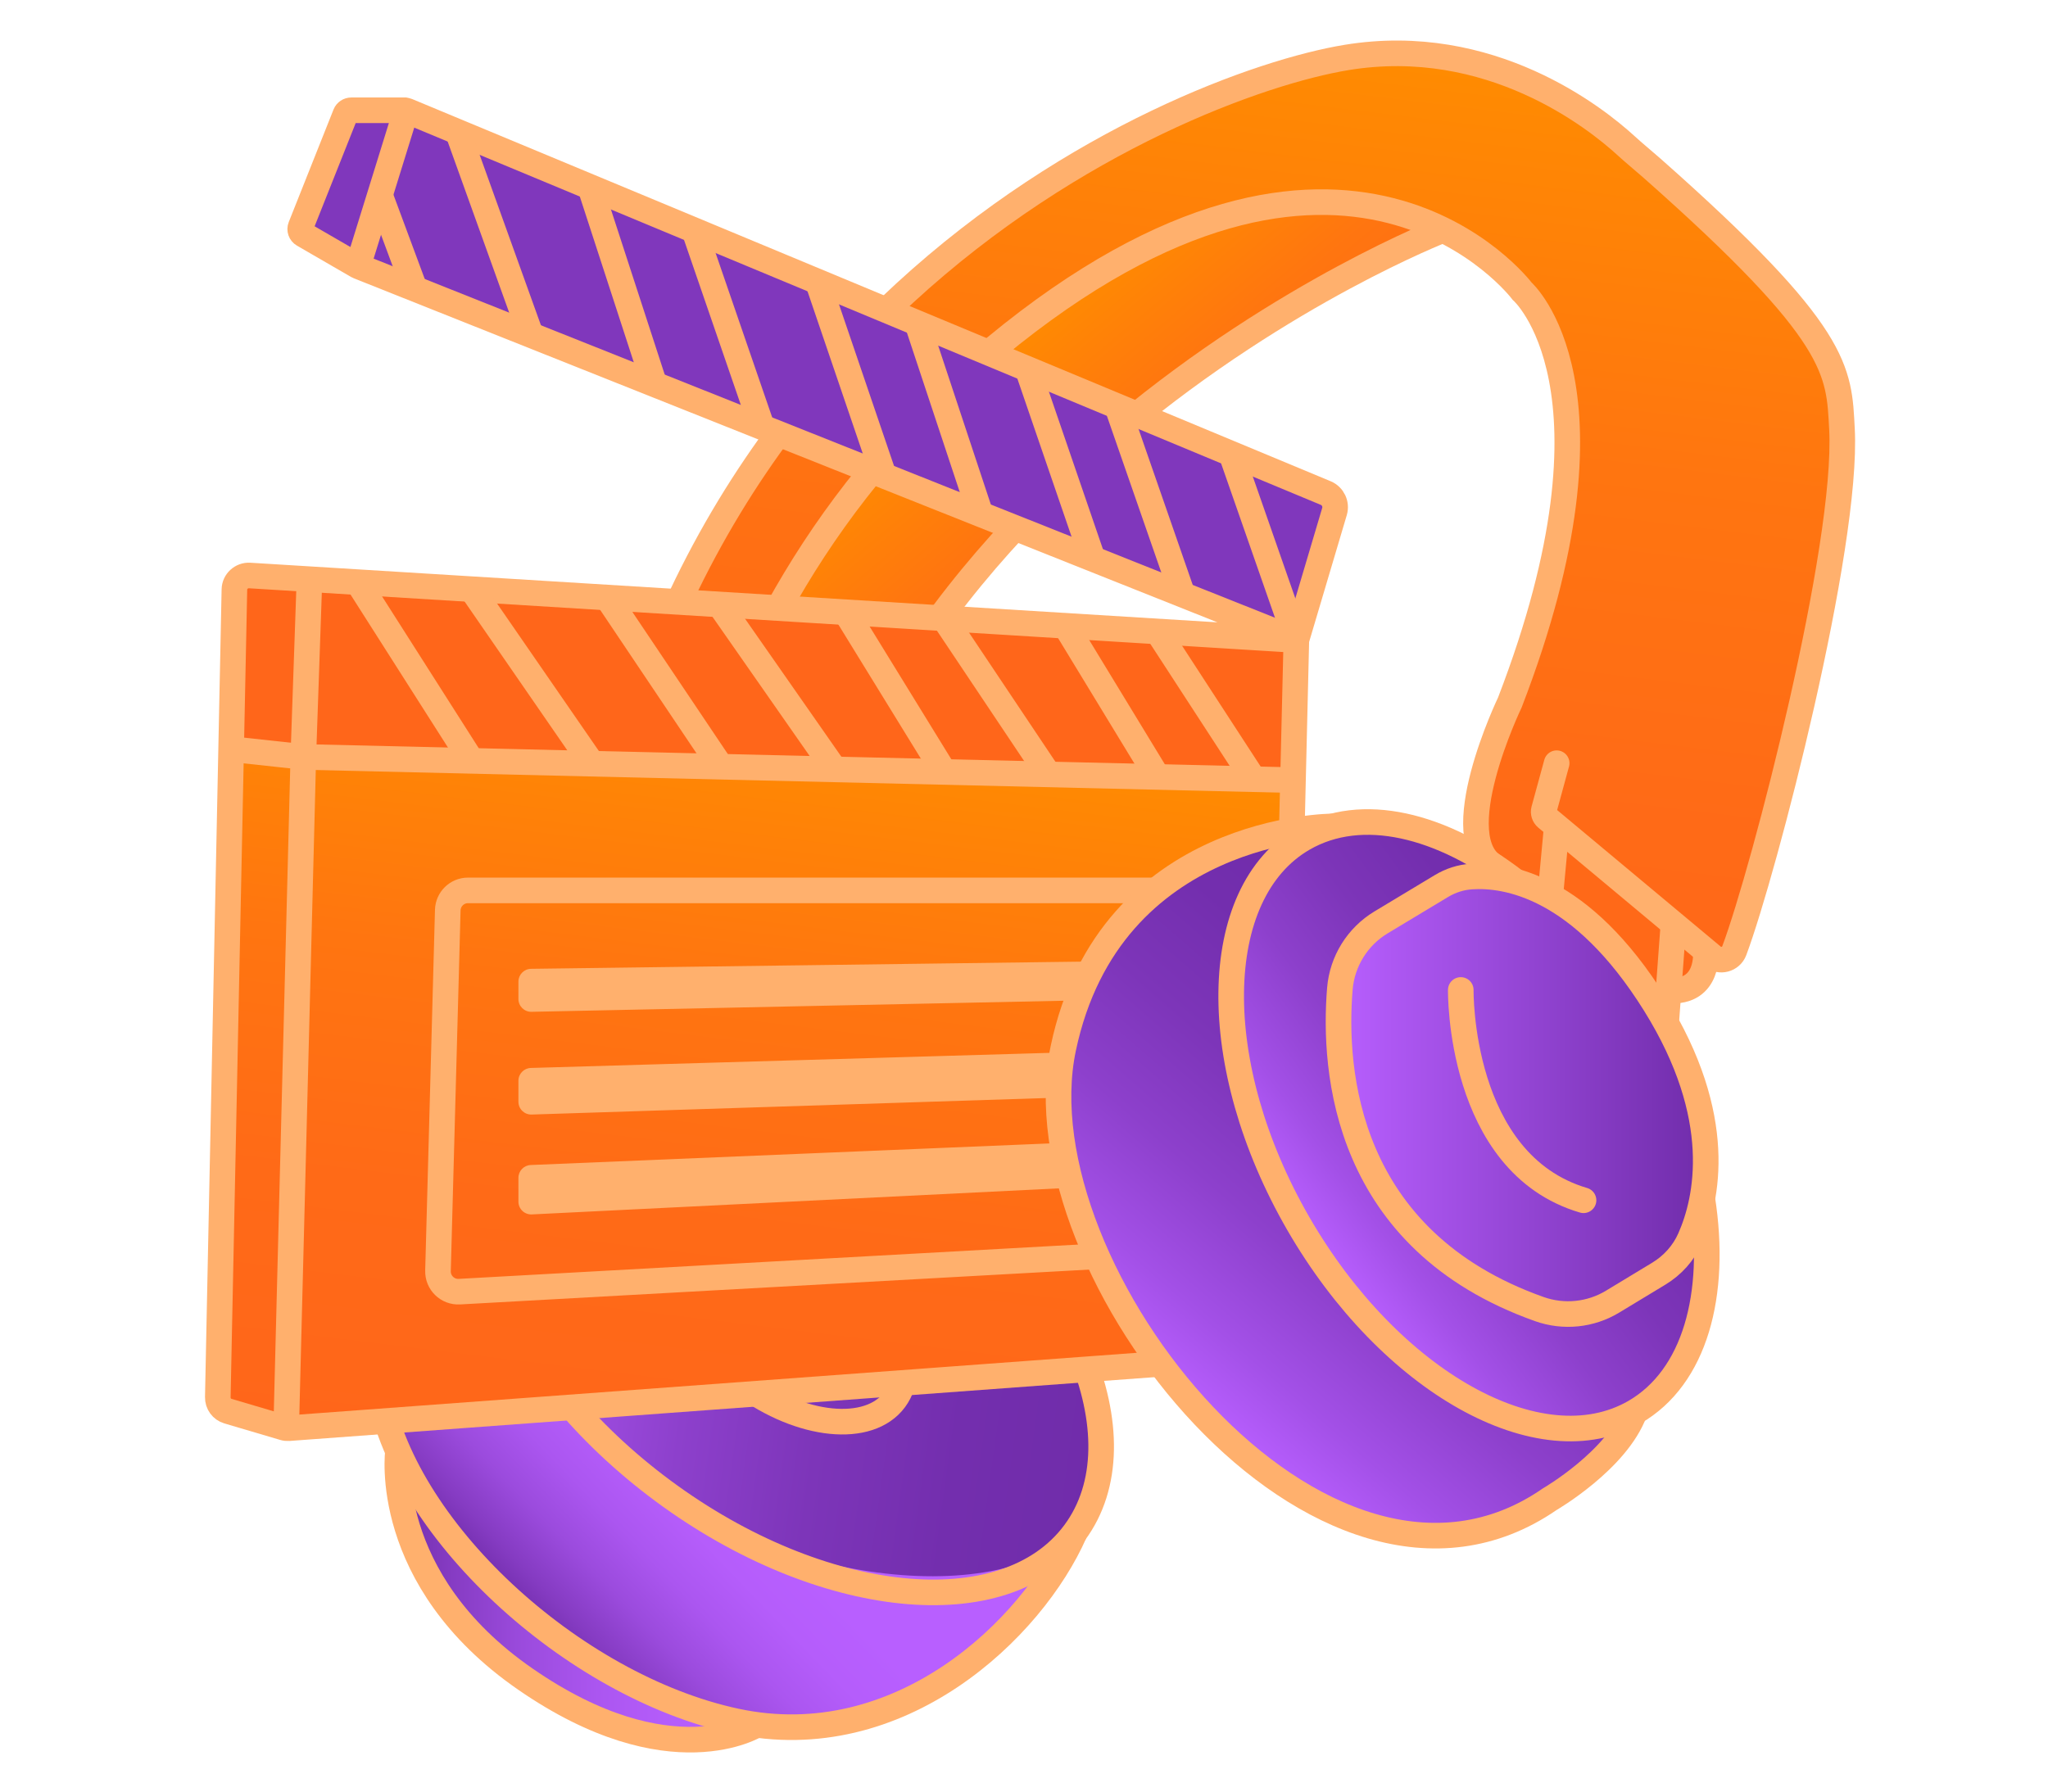 <?xml version="1.0" encoding="UTF-8"?> <svg xmlns="http://www.w3.org/2000/svg" width="160" height="140" viewBox="0 0 160 140" fill="none"> <path d="M31.055 113.884C31.055 113.884 28.869 122.536 39.621 130.162C50.37 137.792 56.052 136.302 59.119 134.734L31.055 113.884Z" fill="url(#paint0_linear_363_4278)"></path> <path d="M39.464 86.555C39.464 86.555 28.036 95.998 29.644 108.799C31.253 121.599 47.408 131.85 54.795 133.785C62.182 135.72 72.276 137.768 84.096 119.579L39.464 86.555Z" fill="url(#paint1_linear_363_4278)"></path> <path d="M75.295 93.147C82.496 100.486 90.234 113.153 84.096 119.579C77.958 126.006 58.925 123.663 48.54 113.755C38.155 103.847 34.615 91.785 40.571 85.194C45.465 79.773 65.245 82.903 75.295 93.147Z" fill="url(#paint2_linear_363_4278)"></path> <path d="M45.08 82.814C45.08 82.814 41.779 22.384 105.205 4.486C105.205 4.486 116.362 1.146 127.713 11.975C139.064 22.808 144.705 24.598 143.929 34.247C143.117 44.349 137.876 75.306 133.795 74.728C133.795 74.728 132.546 78.036 130.364 77.394L130.178 79.939C130.178 79.939 124.448 69.251 117.142 68.592C117.142 68.592 113.537 66.54 116.128 59.702C116.128 59.702 132.211 27.098 114.127 18.708C96.044 10.319 81.586 23.261 70.821 33.682C60.056 44.103 51.271 65.591 51.647 81.78L45.08 82.814Z" fill="url(#paint3_linear_363_4278)"></path> <path d="M60.13 83.889C60.13 83.889 57.996 43.687 112.367 17.973C112.367 17.973 102.232 10 82.694 23.406C63.156 36.812 54.19 53.005 51.64 81.796L60.13 83.889Z" fill="url(#paint4_linear_363_4278)"></path> <path d="M83.956 119.768C89.381 112.444 83.787 99.113 71.463 89.993C59.139 80.873 44.751 79.417 39.327 86.741C33.902 94.065 39.496 107.396 51.82 116.516C64.144 125.636 78.532 127.092 83.956 119.768Z" stroke="#FFB06D" stroke-width="2" stroke-miterlimit="10"></path> <path d="M69.9 109.366C71.908 106.655 69.838 101.722 65.277 98.346C60.715 94.971 55.39 94.432 53.382 97.143C51.375 99.854 53.445 104.788 58.006 108.163C62.567 111.538 67.892 112.077 69.9 109.366Z" stroke="#FFB06D" stroke-width="2" stroke-miterlimit="10"></path> <path d="M39.33 86.733C39.33 86.733 27.898 97.069 29.543 108.209C31.187 119.349 44.704 131.766 57.494 134.504C70.283 137.243 80.652 127.294 83.962 119.761" stroke="#FFB06D" stroke-width="2" stroke-miterlimit="10"></path> <path d="M31.094 113.387C31.094 113.387 29.724 123.384 41.051 131.216C52.377 139.048 59.114 134.783 59.114 134.783" stroke="#FFB06D" stroke-width="2" stroke-miterlimit="10"></path> <path d="M121.614 59.638L120.62 63.281C120.56 63.507 120.636 63.749 120.814 63.903L133.789 74.736C134.359 75.213 135.228 74.983 135.491 74.288C137.859 67.946 144.393 42.709 143.904 33.524C143.661 28.96 143.783 26.161 129.062 13.142C128.387 12.545 127.688 11.983 127.025 11.373C124.669 9.216 116.426 2.649 105.204 4.49C91.841 6.68 46.55 25.284 45.079 82.819" stroke="#FFB06D" stroke-width="2" stroke-miterlimit="10" stroke-linecap="round"></path> <path d="M51.647 82.104C51.647 82.104 50.341 49.778 77.771 27.134C105.201 4.49 118.916 22.752 118.916 22.752C118.916 22.752 127.458 30.24 117.958 54.892C117.958 54.892 112.782 65.652 116.899 67.805" stroke="#FFB06D" stroke-width="2" stroke-miterlimit="10"></path> <path d="M121.622 64.578L121.114 70.01" stroke="#FFB06D" stroke-width="2" stroke-miterlimit="10"></path> <path d="M130.739 72.187L130.355 77.402L130.169 79.951" stroke="#FFB06D" stroke-width="2" stroke-miterlimit="10"></path> <path d="M133.261 74.296C133.261 74.296 133.616 77.64 130.355 77.402" stroke="#FFB06D" stroke-width="2" stroke-miterlimit="10"></path> <path d="M112.742 17.969C112.742 17.969 63.313 37.103 60.129 83.885" stroke="#FFB06D" stroke-width="2" stroke-miterlimit="10"></path> <path d="M18.059 58.539L17 110.035L22.358 111.618L99.936 105.894L101.015 60.962L23.514 59.088L18.059 58.539Z" fill="url(#paint5_linear_363_4278)"></path> <path d="M18.632 45.298L18.059 58.539L23.514 59.088L101.015 60.962L101.277 50.02L18.632 45.298Z" fill="#FF661A"></path> <path d="M26.989 8.925L23.481 17.747L27.93 20.784L101.277 50.02L104.445 39.11L31.64 8.63L26.989 8.925Z" fill="#8037BC"></path> <path d="M31.826 8.667L103.573 38.529C104.134 38.763 104.429 39.385 104.259 39.967L101.277 50.012C101.277 50.016 101.277 50.016 101.277 50.02L99.964 104.881C99.952 105.454 99.503 105.927 98.93 105.967L22.56 111.602C22.427 111.61 22.289 111.598 22.16 111.557L17.816 110.273C17.331 110.132 17.004 109.683 17.016 109.178L18.313 46.066C18.325 45.432 18.867 44.935 19.501 44.971L101.124 50.004C101.152 50.004 101.16 49.968 101.136 49.956L27.991 20.809C27.967 20.801 27.947 20.788 27.926 20.776L23.7 18.329C23.489 18.207 23.397 17.945 23.489 17.719L26.985 8.929C27.058 8.74 27.244 8.618 27.446 8.618H31.64C31.701 8.631 31.765 8.643 31.826 8.667Z" stroke="#FFB06D" stroke-width="2" stroke-miterlimit="10"></path> <path d="M31.733 8.63L27.959 20.801" stroke="#FFB06D" stroke-width="2" stroke-miterlimit="10"></path> <path d="M18.059 58.539L23.696 59.149L101.015 60.962" stroke="#FFB06D" stroke-width="2" stroke-miterlimit="10"></path> <path d="M24.177 45.266L23.696 59.149L22.358 111.618" stroke="#FFB06D" stroke-width="2" stroke-miterlimit="10"></path> <path d="M34.982 71.117L34.218 99.311C34.194 100.236 34.962 100.983 35.887 100.934L89.829 97.945C90.654 97.901 91.305 97.226 91.325 96.402L91.862 71.194C91.882 70.309 91.167 69.578 90.282 69.578H36.562C35.705 69.578 35.006 70.261 34.982 71.117Z" stroke="#FFB06D" stroke-width="2" stroke-miterlimit="10"></path> <path d="M41.489 75.706C40.942 75.713 40.502 76.159 40.502 76.706V78.066C40.502 78.626 40.962 79.078 41.523 79.066L86.292 78.134C86.837 78.123 87.272 77.678 87.272 77.134V76.122C87.272 75.565 86.816 75.115 86.259 75.122L41.489 75.706Z" fill="#FFB06D"></path> <path d="M41.473 83.453C40.932 83.469 40.502 83.911 40.502 84.452V86.095C40.502 86.66 40.969 87.112 41.534 87.094L86.304 85.656C86.843 85.639 87.272 85.197 87.272 84.657V83.149C87.272 82.586 86.806 82.133 86.243 82.15L41.473 83.453Z" fill="#FFB06D"></path> <path d="M41.46 91.038C40.925 91.06 40.502 91.501 40.502 92.037V93.9C40.502 94.471 40.98 94.927 41.551 94.898L86.321 92.683C86.853 92.657 87.272 92.217 87.272 91.684V90.173C87.272 89.605 86.798 89.15 86.23 89.174L41.46 91.038Z" fill="#FFB06D"></path> <path d="M27.959 45.5L36.849 59.46" stroke="#FFB06D" stroke-width="2" stroke-miterlimit="10"></path> <path d="M46.106 59.46L36.849 46.046" stroke="#FFB06D" stroke-width="2" stroke-miterlimit="10"></path> <path d="M47.448 46.7L56.213 59.751" stroke="#FFB06D" stroke-width="2" stroke-miterlimit="10"></path> <path d="M65.204 60.122L56.213 47.241" stroke="#FFB06D" stroke-width="2" stroke-miterlimit="10"></path> <path d="M66.085 47.851L73.759 60.324" stroke="#FFB06D" stroke-width="2" stroke-miterlimit="10"></path> <path d="M73.759 48.324L81.913 60.514" stroke="#FFB06D" stroke-width="2" stroke-miterlimit="10"></path> <path d="M83.251 48.909L90.436 60.716" stroke="#FFB06D" stroke-width="2" stroke-miterlimit="10"></path> <path d="M97.987 60.962L90.435 49.35" stroke="#FFB06D" stroke-width="2" stroke-miterlimit="10"></path> <path d="M35.766 10.307L41.475 26.189" stroke="#FFB06D" stroke-width="2" stroke-miterlimit="10"></path> <path d="M29.684 15.247L32.403 22.574" stroke="#FFB06D" stroke-width="2" stroke-miterlimit="10"></path> <path d="M46.106 14.609L51.129 30.038" stroke="#FFB06D" stroke-width="2" stroke-miterlimit="10"></path> <path d="M54.237 17.993L59.535 33.387" stroke="#FFB06D" stroke-width="2" stroke-miterlimit="10"></path> <path d="M63.887 22.012L69.051 37.176" stroke="#FFB06D" stroke-width="2" stroke-miterlimit="10"></path> <path d="M71.657 25.244L76.611 40.193" stroke="#FFB06D" stroke-width="2" stroke-miterlimit="10"></path> <path d="M80.28 28.835L85.372 43.683" stroke="#FFB06D" stroke-width="2" stroke-miterlimit="10"></path> <path d="M87.272 31.743L92.391 46.478" stroke="#FFB06D" stroke-width="2" stroke-miterlimit="10"></path> <path d="M96.193 35.455L101.277 50.02" stroke="#FFB06D" stroke-width="2" stroke-miterlimit="10"></path> <path d="M102.814 64.658C102.814 64.658 81.348 66.007 82.847 88.263C82.847 88.263 84.031 102.142 96.187 112.721C108.342 123.303 117.369 119.082 117.369 119.082C117.369 119.082 127.225 114.902 127.71 108.694C128.191 102.489 102.814 64.658 102.814 64.658Z" fill="url(#paint6_linear_363_4278)"></path> <path d="M129.043 78.597C134.567 87.27 135.8 105.155 128.466 110.172C121.131 115.189 110.58 108.605 102.478 96.762C94.376 84.919 93.895 71.456 101.088 66.238C107 61.948 121.337 66.496 129.043 78.597Z" fill="url(#paint7_linear_363_4278)"></path> <path d="M107.719 72.187C107.719 72.187 102.551 74.683 105.202 85.848C107.853 97.012 115.769 100.664 119.543 102.122C123.317 103.584 126.97 101.879 129.407 99.686C131.843 97.497 134.244 95.663 132.773 86.551C131.302 77.438 124.348 70.871 117.135 68.6C117.139 68.6 113.191 67.453 107.719 72.187Z" fill="url(#paint8_linear_363_4278)"></path> <path d="M132.991 93.664C134.167 101.189 132.397 107.635 127.709 110.342C120.347 114.587 108.584 107.999 101.435 95.623C94.287 83.247 94.461 69.772 101.823 65.523C106.373 62.897 112.608 64.416 118.395 68.879" stroke="#FFB06D" stroke-width="2" stroke-miterlimit="10"></path> <path d="M104.127 64.578C104.127 64.578 86.723 64.565 83.07 81.914C79.417 99.262 103.347 129.39 121.066 117.156C121.066 117.156 126.312 114.114 127.706 110.338" stroke="#FFB06D" stroke-width="2" stroke-miterlimit="10"></path> <path d="M112.617 69.235L107.901 72.074C106.054 73.185 104.854 75.116 104.677 77.265C104.151 83.655 105.052 96.899 120.262 102.296C122.162 102.97 124.263 102.756 125.984 101.714L129.593 99.529C130.668 98.878 131.528 97.925 132.034 96.778C133.371 93.753 134.818 87.322 129.286 78.448C123.523 69.21 117.668 68.314 114.953 68.496C114.124 68.548 113.328 68.807 112.617 69.235Z" stroke="#FFB06D" stroke-width="2" stroke-miterlimit="10"></path> <path d="M114.123 77.358C114.123 77.358 113.909 90.901 123.713 93.793" stroke="#FFB06D" stroke-width="2" stroke-miterlimit="10" stroke-linecap="round"></path> <defs> <linearGradient id="paint0_linear_363_4278" x1="30.872" y1="124.942" x2="59.115" y2="124.942" gradientUnits="userSpaceOnUse"> <stop stop-color="#702CAA"></stop> <stop offset="0.149" stop-color="#853BC2"></stop> <stop offset="0.352" stop-color="#9B4BDD"></stop> <stop offset="0.56" stop-color="#AB56F0"></stop> <stop offset="0.773" stop-color="#B55DFB"></stop> <stop offset="1" stop-color="#B85FFF"></stop> </linearGradient> <linearGradient id="paint1_linear_363_4278" x1="39.73" y1="125.33" x2="65.551" y2="100.384" gradientUnits="userSpaceOnUse"> <stop stop-color="#702CAA"></stop> <stop offset="0.077" stop-color="#853BC2"></stop> <stop offset="0.183" stop-color="#9B4BDD"></stop> <stop offset="0.291" stop-color="#AB56F0"></stop> <stop offset="0.401" stop-color="#B55DFB"></stop> <stop offset="0.519" stop-color="#B85FFF"></stop> </linearGradient> <linearGradient id="paint2_linear_363_4278" x1="36.574" y1="100.135" x2="87.313" y2="107.18" gradientUnits="userSpaceOnUse"> <stop stop-color="#B85FFF"></stop> <stop offset="0.149" stop-color="#A350E7"></stop> <stop offset="0.352" stop-color="#8D40CC"></stop> <stop offset="0.56" stop-color="#7D35B9"></stop> <stop offset="0.773" stop-color="#732EAE"></stop> <stop offset="1" stop-color="#702CAA"></stop> </linearGradient> <linearGradient id="paint3_linear_363_4278" x1="101.023" y1="2.802" x2="90.518" y2="88.393" gradientUnits="userSpaceOnUse"> <stop stop-color="#FF8C00"></stop> <stop offset="0.052" stop-color="#FF8803"></stop> <stop offset="0.355" stop-color="#FF7510"></stop> <stop offset="0.667" stop-color="#FF6A17"></stop> <stop offset="1" stop-color="#FF661A"></stop> </linearGradient> <linearGradient id="paint4_linear_363_4278" x1="68.971" y1="34.356" x2="89.707" y2="59.078" gradientUnits="userSpaceOnUse"> <stop stop-color="#FF8C00"></stop> <stop offset="0.052" stop-color="#FF8803"></stop> <stop offset="0.355" stop-color="#FF7510"></stop> <stop offset="0.667" stop-color="#FF6A17"></stop> <stop offset="1" stop-color="#FF661A"></stop> </linearGradient> <linearGradient id="paint5_linear_363_4278" x1="62.193" y1="56.199" x2="54.901" y2="115.612" gradientUnits="userSpaceOnUse"> <stop stop-color="#FF8C00"></stop> <stop offset="0.052" stop-color="#FF8803"></stop> <stop offset="0.355" stop-color="#FF7510"></stop> <stop offset="0.667" stop-color="#FF6A17"></stop> <stop offset="1" stop-color="#FF661A"></stop> </linearGradient> <linearGradient id="paint6_linear_363_4278" x1="92.166" y1="109.23" x2="118.814" y2="78.562" gradientUnits="userSpaceOnUse"> <stop stop-color="#B85FFF"></stop> <stop offset="0.149" stop-color="#A350E7"></stop> <stop offset="0.352" stop-color="#8D40CC"></stop> <stop offset="0.56" stop-color="#7D35B9"></stop> <stop offset="0.773" stop-color="#732EAE"></stop> <stop offset="1" stop-color="#702CAA"></stop> </linearGradient> <linearGradient id="paint7_linear_363_4278" x1="102.638" y1="97.017" x2="128.7" y2="78.009" gradientUnits="userSpaceOnUse"> <stop stop-color="#B85FFF"></stop> <stop offset="0.149" stop-color="#A350E7"></stop> <stop offset="0.352" stop-color="#8D40CC"></stop> <stop offset="0.56" stop-color="#7D35B9"></stop> <stop offset="0.773" stop-color="#732EAE"></stop> <stop offset="1" stop-color="#702CAA"></stop> </linearGradient> <linearGradient id="paint8_linear_363_4278" x1="104.445" y1="85.573" x2="133.226" y2="85.573" gradientUnits="userSpaceOnUse"> <stop stop-color="#B85FFF"></stop> <stop offset="1" stop-color="#702CAA"></stop> </linearGradient> </defs> </svg> 
